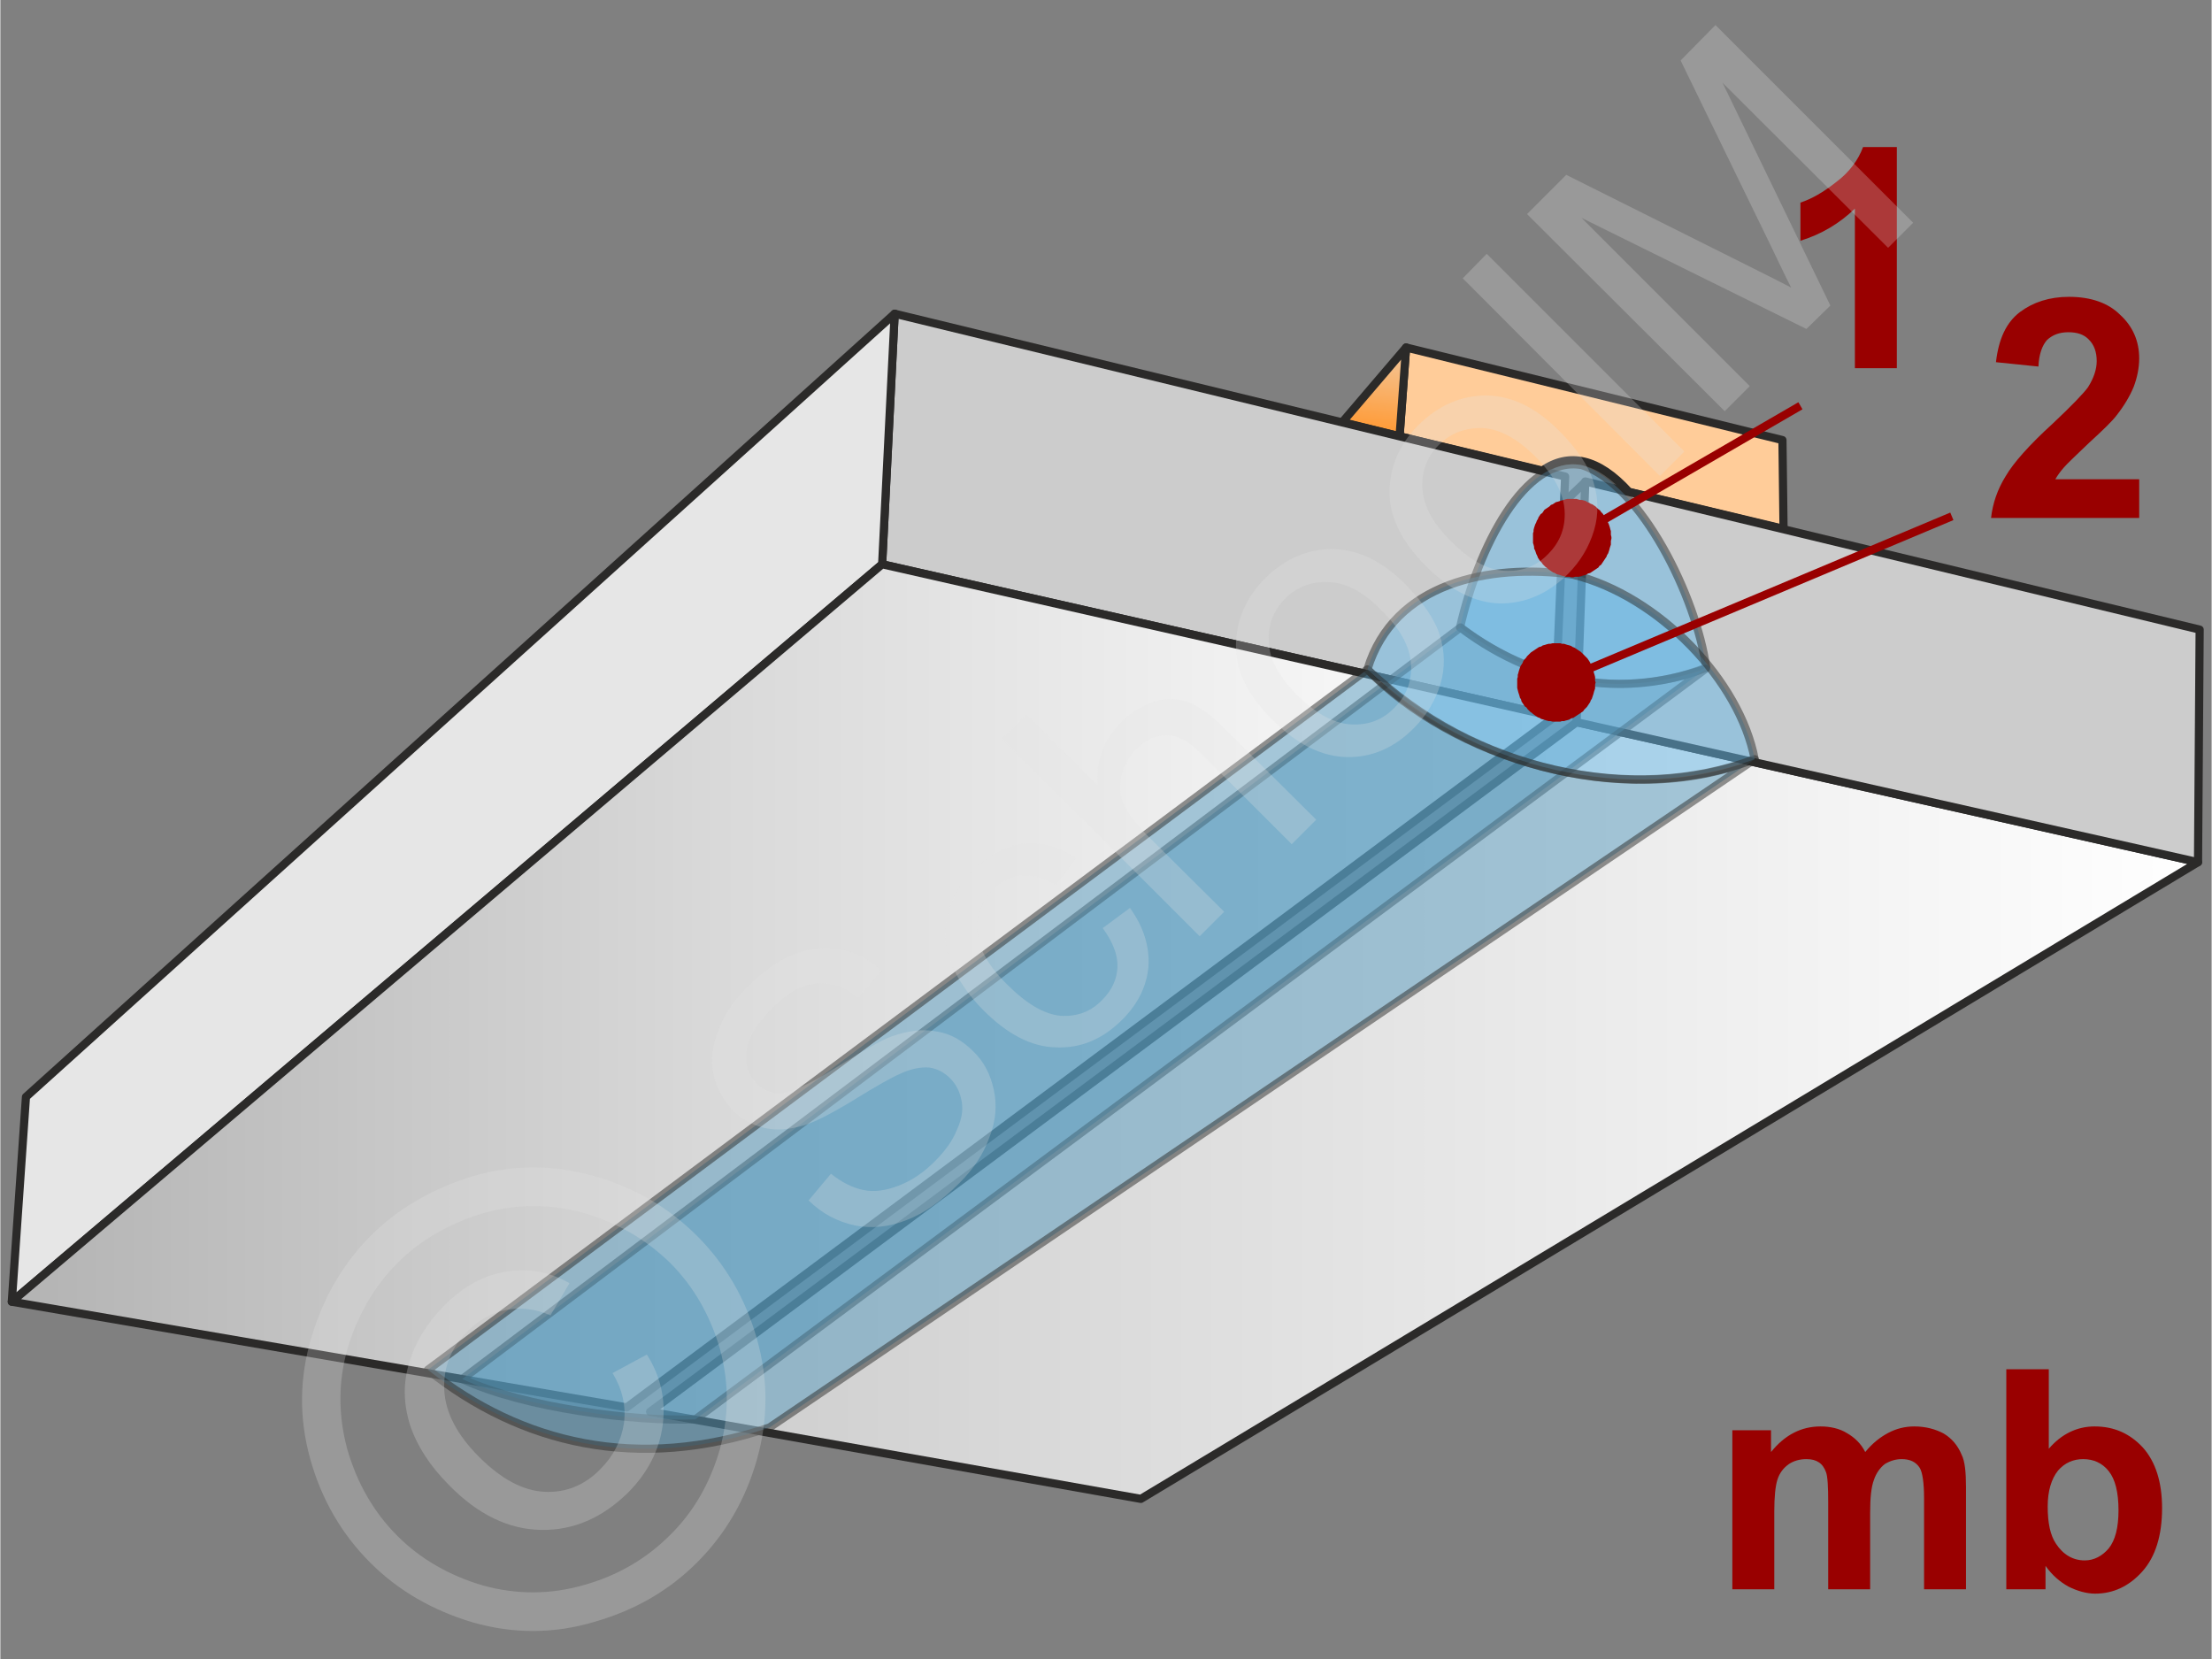 <svg xmlns="http://www.w3.org/2000/svg" width="240px" height="180px" style="shape-rendering:geometricPrecision;text-rendering:geometricPrecision;image-rendering:optimizeQuality;fill-rule:evenodd;clip-rule:evenodd" viewBox="0 0 40.6 30.46" xmlns:xlink="http://www.w3.org/1999/xlink"><rect x="0" y="0" width="40.6" height="30.46" fill="#808080" stroke="none"/><defs><linearGradient id="id0" gradientUnits="userSpaceOnUse" x1="0.21" y1="18.1" x2="28.54" y2="18.1"><stop offset="0" style="stop-opacity:1;stop-color:#b3b3b3"/><stop offset="0.459" style="stop-opacity:1;stop-color:#d9d9d9"/><stop offset="1" style="stop-opacity:1;stop-color:white"/></linearGradient><linearGradient id="id1" gradientUnits="userSpaceOnUse" x1="11.93" y1="20.39" x2="40.35" y2="20.39"><stop offset="0" style="stop-opacity:1;stop-color:#ccc"/><stop offset="1" style="stop-opacity:1;stop-color:white"/></linearGradient><linearGradient id="id2" gradientUnits="userSpaceOnUse" x1="25.16" y1="7.94" x2="25.37" y2="6.32"><stop offset="0" style="stop-opacity:1;stop-color:#f93"/><stop offset="0.851" style="stop-opacity:1;stop-color:#f5c28f"/><stop offset="1" style="stop-opacity:1;stop-color:#ebecec"/></linearGradient></defs><g id="Ebene_x0020_1"><g id="_686703936"><g><path d="M32.74 9.71l-2.84 -0.68c-0.56,-0.62 -1.1,-0.73 -1.59,-0.39l-2.62 -0.63 0.12 -1.63 6.91 1.7 0.02 1.63z" style="fill:#fc9;stroke:#2b2a29;stroke-width:.15;stroke-linecap:round;stroke-linejoin:round;stroke-miterlimit:22.926"/><polygon points="25.81,6.38 24.64,7.75 25.69,8.01" style="fill:url(#id2);stroke:#2b2a29;stroke-width:.15;stroke-linecap:round;stroke-linejoin:round;stroke-miterlimit:22.926"/><g><polygon points="16.19,10.36 28.54,13.16 28.73,8.75 16.42,5.76" style="fill:#ccc;stroke:#2b2a29;stroke-width:.15;stroke-linejoin:round;stroke-miterlimit:22.926"/><polygon points="0.21,23.9 16.19,10.36 16.42,5.76 0.47,20.14" style="fill:#e6e6e6;stroke:#2b2a29;stroke-width:.15;stroke-linejoin:round;stroke-miterlimit:22.926"/><polygon points="0.21,23.9 11.5,25.84 28.54,13.16 16.19,10.36" style="fill:url(#id0);stroke:#2b2a29;stroke-width:.15;stroke-linejoin:round;stroke-miterlimit:22.926"/></g><g><polygon points="11.93,25.92 20.94,27.52 40.35,15.83 28.94,13.26" style="fill:url(#id1);stroke:#2b2a29;stroke-width:.15;stroke-linejoin:round;stroke-miterlimit:22.926"/><polygon points="28.94,13.26 40.35,15.83 40.38,11.56 29.1,8.84" style="fill:#ccc;stroke:#2b2a29;stroke-width:.15;stroke-linejoin:round;stroke-miterlimit:22.926"/><line x1="29.11" y1="8.84" x2="28.71" y2="9.22" style="fill:none;stroke:#2b2a29;stroke-width:.15;stroke-miterlimit:22.926"/></g><path d="M31.32 12.26c-1.75,0.68 -3.42,0.09 -4.52,-0.74 0.33,-1.45 1.18,-3.17 2.24,-2.98 1.09,0.36 2.1,2.42 2.28,3.72z" style="fill:#66b8e8;fill-opacity:.502;stroke:#2b2a29;stroke-width:.15;stroke-linejoin:round;stroke-miterlimit:22.926;stroke-opacity:.502"/><path d="M31.31 12.28c-1.42,0.49 -3,0.38 -4.5,-0.76l-18.33 13.8c1.17,0.54 3.16,0.78 4.28,0.74l18.55 -13.78z" style="fill:#579abe;fill-opacity:.502;stroke:#2b2a29;stroke-width:.15;stroke-linejoin:round;stroke-miterlimit:22.926;stroke-opacity:.502"/><g><path d="M32.21 13.94c-2.46,0.97 -5.59,-0.06 -7.11,-1.65l-17.25 12.86c1.72,1.37 3.86,1.87 6.27,1.06l18.09 -12.27z" style="fill:#579abe;fill-opacity:.502;stroke:#2b2a29;stroke-width:.15;stroke-linejoin:round;stroke-miterlimit:22.926;stroke-opacity:.502"/><path d="M32.21 13.94c-2.26,0.85 -5.17,0.21 -7.11,-1.65 0.48,-1.59 2.23,-1.95 3.77,-1.74 1.59,0.39 3.07,1.96 3.34,3.39z" style="fill:#66b8e8;fill-opacity:.502;stroke:#2b2a29;stroke-width:.15;stroke-linejoin:round;stroke-miterlimit:22.926;stroke-opacity:.502"/></g><g><line x1="33.05" y1="7.45" x2="28.86" y2="9.88" style="fill:none;fill-rule:nonzero;stroke:#900;stroke-width:.15;stroke-miterlimit:22.926"/><polygon id="1" points="29.22,10.5 29.22,10.5 29.19,10.52 29.15,10.53 29.12,10.55 29.09,10.56 29.05,10.57 29.02,10.58 28.98,10.59 28.95,10.59 28.91,10.59 28.88,10.6 28.84,10.6 28.81,10.59 28.77,10.59 28.74,10.59 28.71,10.58 28.67,10.57 28.64,10.56 28.61,10.55 28.57,10.54 28.54,10.52 28.51,10.51 28.48,10.49 28.45,10.47 28.42,10.45 28.4,10.43 28.37,10.41 28.34,10.38 28.32,10.36 28.3,10.33 28.27,10.3 28.25,10.27 28.23,10.24 28.23,10.24 28.22,10.21 28.2,10.17 28.19,10.14 28.18,10.11 28.16,10.07 28.16,10.04 28.15,10 28.14,9.97 28.14,9.93 28.14,9.9 28.14,9.86 28.14,9.83 28.14,9.79 28.15,9.76 28.15,9.73 28.16,9.69 28.17,9.66 28.18,9.63 28.2,9.59 28.21,9.56 28.23,9.53 28.24,9.5 28.26,9.47 28.28,9.44 28.31,9.42 28.33,9.39 28.35,9.36 28.38,9.34 28.41,9.32 28.44,9.3 28.47,9.27 28.5,9.26 28.5,9.26 28.53,9.24 28.56,9.22 28.6,9.21 28.63,9.2 28.66,9.19 28.7,9.18 28.73,9.17 28.77,9.16 28.8,9.16 28.84,9.16 28.87,9.16 28.91,9.16 28.94,9.16 28.97,9.17 29.01,9.18 29.04,9.18 29.08,9.19 29.11,9.2 29.14,9.22 29.17,9.23 29.2,9.25 29.23,9.26 29.26,9.28 29.29,9.3 29.32,9.33 29.34,9.35 29.37,9.37 29.39,9.4 29.42,9.43 29.44,9.46 29.46,9.49 29.48,9.52 29.48,9.52 29.5,9.55 29.51,9.58 29.53,9.62 29.54,9.65 29.55,9.68 29.56,9.72 29.57,9.75 29.57,9.79 29.57,9.82 29.58,9.86 29.58,9.89 29.57,9.93 29.57,9.96 29.57,10 29.56,10.03 29.55,10.06 29.54,10.1 29.53,10.13 29.52,10.16 29.5,10.19 29.49,10.22 29.47,10.25 29.45,10.28 29.43,10.31 29.41,10.34 29.39,10.37 29.36,10.39 29.34,10.42 29.31,10.44 29.28,10.46 29.25,10.48" style="fill:#900"/></g><g><line x1="35.83" y1="9.48" x2="28.57" y2="12.53" style="fill:none;fill-rule:nonzero;stroke:#900;stroke-width:.15;stroke-miterlimit:22.926"/><polygon id="1" points="28.84,13.19 28.84,13.19 28.81,13.21 28.78,13.22 28.74,13.23 28.71,13.24 28.67,13.24 28.64,13.25 28.6,13.25 28.57,13.25 28.53,13.25 28.5,13.25 28.46,13.24 28.43,13.24 28.39,13.23 28.36,13.22 28.33,13.21 28.29,13.2 28.26,13.18 28.23,13.17 28.2,13.15 28.17,13.13 28.14,13.11 28.12,13.09 28.09,13.07 28.06,13.04 28.04,13.02 28.02,12.99 27.99,12.97 27.97,12.94 27.95,12.91 27.93,12.88 27.92,12.84 27.9,12.81 27.9,12.81 27.89,12.77 27.88,12.74 27.87,12.71 27.86,12.67 27.85,12.63 27.85,12.6 27.85,12.56 27.85,12.53 27.85,12.49 27.85,12.46 27.86,12.43 27.86,12.39 27.87,12.36 27.88,12.32 27.89,12.29 27.9,12.26 27.91,12.23 27.93,12.2 27.95,12.17 27.96,12.14 27.98,12.11 28.01,12.08 28.03,12.05 28.05,12.03 28.08,12 28.1,11.98 28.13,11.96 28.16,11.94 28.19,11.92 28.22,11.9 28.25,11.88 28.29,11.87 28.29,11.87 28.32,11.85 28.36,11.84 28.39,11.83 28.43,11.82 28.46,11.82 28.5,11.81 28.53,11.81 28.57,11.81 28.6,11.81 28.64,11.81 28.67,11.82 28.71,11.82 28.74,11.83 28.77,11.84 28.81,11.85 28.84,11.86 28.87,11.88 28.9,11.89 28.93,11.91 28.96,11.93 28.99,11.95 29.02,11.97 29.04,11.99 29.07,12.02 29.09,12.04 29.12,12.07 29.14,12.09 29.16,12.12 29.18,12.15 29.2,12.19 29.21,12.22 29.23,12.25 29.23,12.25 29.24,12.29 29.25,12.32 29.26,12.36 29.27,12.39 29.28,12.43 29.28,12.46 29.28,12.5 29.29,12.53 29.28,12.57 29.28,12.6 29.28,12.64 29.27,12.67 29.26,12.7 29.25,12.74 29.24,12.77 29.23,12.8 29.22,12.83 29.2,12.86 29.19,12.89 29.17,12.92 29.15,12.95 29.13,12.98 29.1,13.01 29.08,13.03 29.06,13.06 29.03,13.08 29,13.1 28.97,13.12 28.94,13.14 28.91,13.16 28.88,13.18" style="fill:#900"/></g><path d="M34.82 6.76l-0.77 0 0 -2.93c-0.28,0.27 -0.61,0.47 -1,0.59l0 -0.7c0.21,-0.07 0.42,-0.19 0.66,-0.38 0.24,-0.18 0.4,-0.4 0.49,-0.64l0.62 0 0 4.06z" style="fill:#900;fill-rule:nonzero"/><path d="M39.27 8.8l0 0.71 -2.72 0c0.03,-0.27 0.12,-0.53 0.27,-0.77 0.14,-0.24 0.43,-0.57 0.87,-0.97 0.35,-0.33 0.56,-0.55 0.64,-0.66 0.1,-0.16 0.16,-0.32 0.16,-0.48 0,-0.17 -0.05,-0.3 -0.14,-0.39 -0.09,-0.1 -0.22,-0.14 -0.38,-0.14 -0.17,0 -0.29,0.05 -0.39,0.14 -0.09,0.1 -0.15,0.26 -0.16,0.49l-0.78 -0.08c0.05,-0.43 0.19,-0.73 0.44,-0.92 0.24,-0.18 0.54,-0.28 0.9,-0.28 0.4,0 0.72,0.11 0.94,0.33 0.23,0.21 0.35,0.48 0.35,0.8 0,0.18 -0.04,0.36 -0.1,0.52 -0.07,0.17 -0.17,0.34 -0.31,0.52 -0.09,0.12 -0.27,0.29 -0.51,0.51 -0.24,0.23 -0.4,0.38 -0.46,0.45 -0.07,0.08 -0.12,0.15 -0.16,0.22l1.54 0z" style="fill:#900;fill-rule:nonzero"/></g><g><g id="_686703888"><polygon points="0,0 40.6,0 40.6,30.46 0,30.46" style="fill:none"/><g><path d="M14.84 22.04l0.41 -0.49c0.2,0.16 0.4,0.26 0.6,0.3 0.19,0.04 0.41,0.01 0.64,-0.08 0.24,-0.09 0.46,-0.24 0.67,-0.45 0.18,-0.18 0.32,-0.37 0.4,-0.57 0.09,-0.19 0.12,-0.37 0.09,-0.53 -0.03,-0.17 -0.1,-0.31 -0.21,-0.42 -0.11,-0.11 -0.24,-0.18 -0.39,-0.2 -0.15,-0.01 -0.33,0.02 -0.54,0.12 -0.14,0.06 -0.41,0.21 -0.83,0.47 -0.41,0.25 -0.72,0.41 -0.92,0.47 -0.27,0.08 -0.51,0.1 -0.73,0.05 -0.22,-0.05 -0.41,-0.16 -0.58,-0.32 -0.18,-0.19 -0.3,-0.41 -0.36,-0.67 -0.05,-0.27 -0.02,-0.54 0.1,-0.82 0.11,-0.29 0.29,-0.55 0.54,-0.79 0.27,-0.27 0.55,-0.47 0.84,-0.59 0.29,-0.11 0.58,-0.15 0.86,-0.09 0.28,0.06 0.53,0.19 0.75,0.4l-0.43 0.49c-0.25,-0.2 -0.51,-0.29 -0.77,-0.26 -0.26,0.02 -0.53,0.17 -0.81,0.45 -0.29,0.29 -0.45,0.56 -0.47,0.8 -0.03,0.24 0.03,0.43 0.18,0.58 0.13,0.13 0.29,0.19 0.46,0.18 0.18,-0.01 0.51,-0.16 0.99,-0.46 0.48,-0.3 0.82,-0.5 1.03,-0.58 0.31,-0.11 0.59,-0.14 0.84,-0.09 0.25,0.04 0.47,0.17 0.66,0.36 0.2,0.19 0.32,0.43 0.38,0.71 0.06,0.28 0.04,0.57 -0.08,0.87 -0.11,0.31 -0.29,0.58 -0.55,0.84 -0.33,0.33 -0.65,0.56 -0.97,0.68 -0.32,0.13 -0.64,0.16 -0.95,0.1 -0.32,-0.07 -0.61,-0.22 -0.85,-0.46zm5.4 -5l0.5 -0.37c0.25,0.35 0.36,0.7 0.34,1.07 -0.03,0.36 -0.19,0.69 -0.48,0.98 -0.36,0.36 -0.76,0.53 -1.22,0.51 -0.45,-0.01 -0.89,-0.24 -1.33,-0.68 -0.28,-0.28 -0.48,-0.58 -0.6,-0.88 -0.12,-0.31 -0.14,-0.61 -0.05,-0.91 0.08,-0.3 0.24,-0.56 0.47,-0.79 0.28,-0.28 0.59,-0.44 0.91,-0.48 0.33,-0.04 0.65,0.05 0.97,0.27l-0.37 0.49c-0.22,-0.13 -0.42,-0.19 -0.62,-0.18 -0.19,0.02 -0.36,0.1 -0.51,0.25 -0.23,0.23 -0.33,0.49 -0.31,0.79 0.02,0.3 0.2,0.63 0.55,0.97 0.36,0.36 0.68,0.54 0.97,0.57 0.3,0.02 0.56,-0.07 0.77,-0.29 0.18,-0.18 0.27,-0.38 0.28,-0.6 0.01,-0.22 -0.08,-0.46 -0.27,-0.72zm1.78 0.15l-3.63 -3.63 0.45 -0.44 1.31 1.3c-0.04,-0.45 0.1,-0.83 0.42,-1.15 0.19,-0.19 0.4,-0.32 0.62,-0.39 0.22,-0.06 0.42,-0.06 0.62,0.01 0.2,0.08 0.43,0.24 0.68,0.5l1.67 1.66 -0.45 0.45 -1.66 -1.66c-0.22,-0.22 -0.43,-0.34 -0.63,-0.34 -0.2,-0.01 -0.39,0.08 -0.56,0.25 -0.13,0.13 -0.22,0.29 -0.27,0.47 -0.05,0.19 -0.04,0.36 0.03,0.53 0.07,0.17 0.21,0.35 0.41,0.56l1.44 1.43 -0.45 0.45zm1.34 -3.97c-0.49,-0.48 -0.71,-0.98 -0.67,-1.48 0.03,-0.42 0.21,-0.8 0.53,-1.12 0.36,-0.36 0.78,-0.54 1.24,-0.54 0.47,0.01 0.91,0.22 1.33,0.64 0.33,0.34 0.55,0.65 0.64,0.95 0.09,0.29 0.1,0.59 0.01,0.89 -0.09,0.3 -0.25,0.57 -0.48,0.8 -0.36,0.37 -0.78,0.55 -1.24,0.54 -0.47,-0.01 -0.92,-0.24 -1.36,-0.68zm0.46 -0.45c0.33,0.33 0.66,0.51 0.97,0.53 0.32,0.02 0.59,-0.08 0.81,-0.31 0.22,-0.22 0.32,-0.49 0.3,-0.8 -0.02,-0.32 -0.2,-0.65 -0.55,-0.99 -0.32,-0.33 -0.64,-0.5 -0.95,-0.51 -0.32,-0.02 -0.59,0.08 -0.81,0.3 -0.22,0.22 -0.32,0.49 -0.3,0.8 0.01,0.32 0.19,0.64 0.53,0.98zm2.36 -2.37c-0.49,-0.49 -0.71,-0.98 -0.67,-1.48 0.03,-0.42 0.21,-0.8 0.53,-1.12 0.37,-0.36 0.78,-0.54 1.25,-0.54 0.46,0.01 0.9,0.22 1.32,0.64 0.34,0.34 0.55,0.65 0.64,0.95 0.09,0.29 0.1,0.59 0.01,0.89 -0.09,0.3 -0.25,0.57 -0.48,0.8 -0.36,0.36 -0.78,0.54 -1.24,0.54 -0.46,-0.01 -0.92,-0.24 -1.36,-0.68zm0.46 -0.46c0.33,0.34 0.66,0.52 0.97,0.54 0.32,0.02 0.59,-0.08 0.81,-0.31 0.22,-0.22 0.32,-0.49 0.3,-0.8 -0.02,-0.32 -0.2,-0.65 -0.54,-0.99 -0.33,-0.33 -0.65,-0.5 -0.96,-0.52 -0.32,-0.01 -0.59,0.09 -0.81,0.31 -0.22,0.22 -0.32,0.49 -0.3,0.8 0.02,0.32 0.19,0.64 0.53,0.97zm3.83 -1.2l-3.62 -3.63 0.44 -0.45 3.63 3.63 -0.45 0.45zm1.19 -1.19l-3.63 -3.62 0.72 -0.72 3.42 1.71c0.32,0.16 0.56,0.28 0.71,0.36 -0.09,-0.17 -0.21,-0.43 -0.38,-0.78l-1.65 -3.39 0.64 -0.65 3.63 3.63 -0.46 0.46 -3.04 -3.03 1.98 4.09 -0.44 0.43 -4.13 -2.04 3.09 3.09 -0.46 0.46z" style="fill:#e6e6e6;fill-rule:nonzero;fill-opacity:.251"/><path d="M6.8 22.69c0.5,-0.5 1.12,-0.86 1.86,-1.09 0.74,-0.22 1.48,-0.22 2.23,-0.01 0.75,0.21 1.38,0.58 1.9,1.1 0.52,0.52 0.89,1.15 1.1,1.89 0.21,0.74 0.21,1.48 0,2.22 -0.21,0.74 -0.58,1.37 -1.1,1.89 -0.52,0.52 -1.15,0.88 -1.89,1.09 -0.74,0.22 -1.48,0.22 -2.22,0.01 -0.74,-0.22 -1.37,-0.58 -1.89,-1.1 -0.52,-0.52 -0.89,-1.15 -1.1,-1.9 -0.21,-0.75 -0.2,-1.5 0.02,-2.23 0.22,-0.74 0.58,-1.36 1.09,-1.87zm0.49 0.5c-0.42,0.42 -0.72,0.94 -0.91,1.55 -0.18,0.62 -0.18,1.24 -0.01,1.87 0.18,0.62 0.48,1.15 0.92,1.59 0.43,0.43 0.96,0.73 1.57,0.91 0.62,0.17 1.24,0.17 1.86,-0.01 0.61,-0.17 1.14,-0.48 1.57,-0.91 0.44,-0.43 0.74,-0.96 0.92,-1.58 0.17,-0.62 0.17,-1.23 0,-1.85 -0.18,-0.61 -0.48,-1.14 -0.91,-1.57 -0.44,-0.43 -0.97,-0.74 -1.59,-0.92 -0.63,-0.17 -1.25,-0.17 -1.86,0.01 -0.62,0.19 -1.14,0.49 -1.56,0.91zm3.95 2.02l0.63 -0.34c0.26,0.41 0.35,0.84 0.29,1.3 -0.06,0.45 -0.27,0.87 -0.64,1.24 -0.47,0.46 -1,0.69 -1.59,0.68 -0.6,-0.01 -1.16,-0.28 -1.69,-0.82 -0.35,-0.35 -0.59,-0.72 -0.72,-1.11 -0.12,-0.39 -0.13,-0.77 -0.01,-1.15 0.11,-0.38 0.33,-0.72 0.64,-1.04 0.35,-0.35 0.73,-0.56 1.13,-0.62 0.41,-0.07 0.8,0 1.17,0.21l-0.35 0.59c-0.28,-0.12 -0.55,-0.15 -0.81,-0.1 -0.26,0.05 -0.5,0.18 -0.71,0.39 -0.3,0.3 -0.45,0.66 -0.43,1.08 0.02,0.41 0.23,0.82 0.64,1.23 0.4,0.4 0.8,0.62 1.2,0.64 0.39,0.02 0.74,-0.12 1.03,-0.42 0.24,-0.24 0.38,-0.52 0.43,-0.84 0.04,-0.32 -0.03,-0.62 -0.21,-0.92z" style="fill:#e6e6e6;fill-rule:nonzero;fill-opacity:.251"/></g></g><path d="M31.8 26.26l0.71 0 0 0.4c0.25,-0.31 0.55,-0.47 0.91,-0.47 0.18,0 0.35,0.04 0.48,0.12 0.14,0.08 0.26,0.19 0.34,0.35 0.13,-0.16 0.27,-0.27 0.42,-0.35 0.15,-0.08 0.31,-0.12 0.48,-0.12 0.21,0 0.39,0.05 0.54,0.13 0.15,0.09 0.26,0.22 0.33,0.39 0.06,0.12 0.08,0.32 0.08,0.6l0 1.87 -0.77 0 0 -1.67c0,-0.29 -0.03,-0.48 -0.08,-0.56 -0.07,-0.11 -0.18,-0.16 -0.33,-0.16 -0.11,0 -0.21,0.03 -0.31,0.09 -0.09,0.07 -0.16,0.17 -0.2,0.29 -0.05,0.13 -0.07,0.33 -0.07,0.61l0 1.4 -0.77 0 0 -1.6c0,-0.28 -0.01,-0.47 -0.04,-0.55 -0.03,-0.08 -0.07,-0.14 -0.13,-0.18 -0.06,-0.04 -0.13,-0.06 -0.23,-0.06 -0.12,0 -0.23,0.03 -0.32,0.09 -0.1,0.07 -0.17,0.16 -0.21,0.28 -0.04,0.12 -0.06,0.32 -0.06,0.6l0 1.42 -0.77 0 0 -2.92z" style="fill:#900;fill-rule:nonzero"/><path id="1" d="M36.83 29.18l0 -4.04 0.78 0 0 1.46c0.23,-0.27 0.52,-0.41 0.84,-0.41 0.36,0 0.65,0.13 0.89,0.39 0.23,0.26 0.35,0.63 0.35,1.11 0,0.5 -0.12,0.89 -0.36,1.16 -0.24,0.27 -0.53,0.41 -0.87,0.41 -0.16,0 -0.33,-0.05 -0.49,-0.13 -0.16,-0.09 -0.3,-0.21 -0.42,-0.38l0 0.43 -0.72 0zm0.76 -1.52c0,0.31 0.05,0.53 0.15,0.68 0.13,0.2 0.31,0.31 0.53,0.31 0.17,0 0.32,-0.08 0.44,-0.22 0.12,-0.15 0.18,-0.38 0.18,-0.7 0,-0.33 -0.06,-0.57 -0.18,-0.72 -0.12,-0.15 -0.28,-0.22 -0.47,-0.22 -0.18,0 -0.34,0.07 -0.46,0.21 -0.12,0.15 -0.19,0.37 -0.19,0.66z" style="fill:#900;fill-rule:nonzero"/></g></g></g></svg>